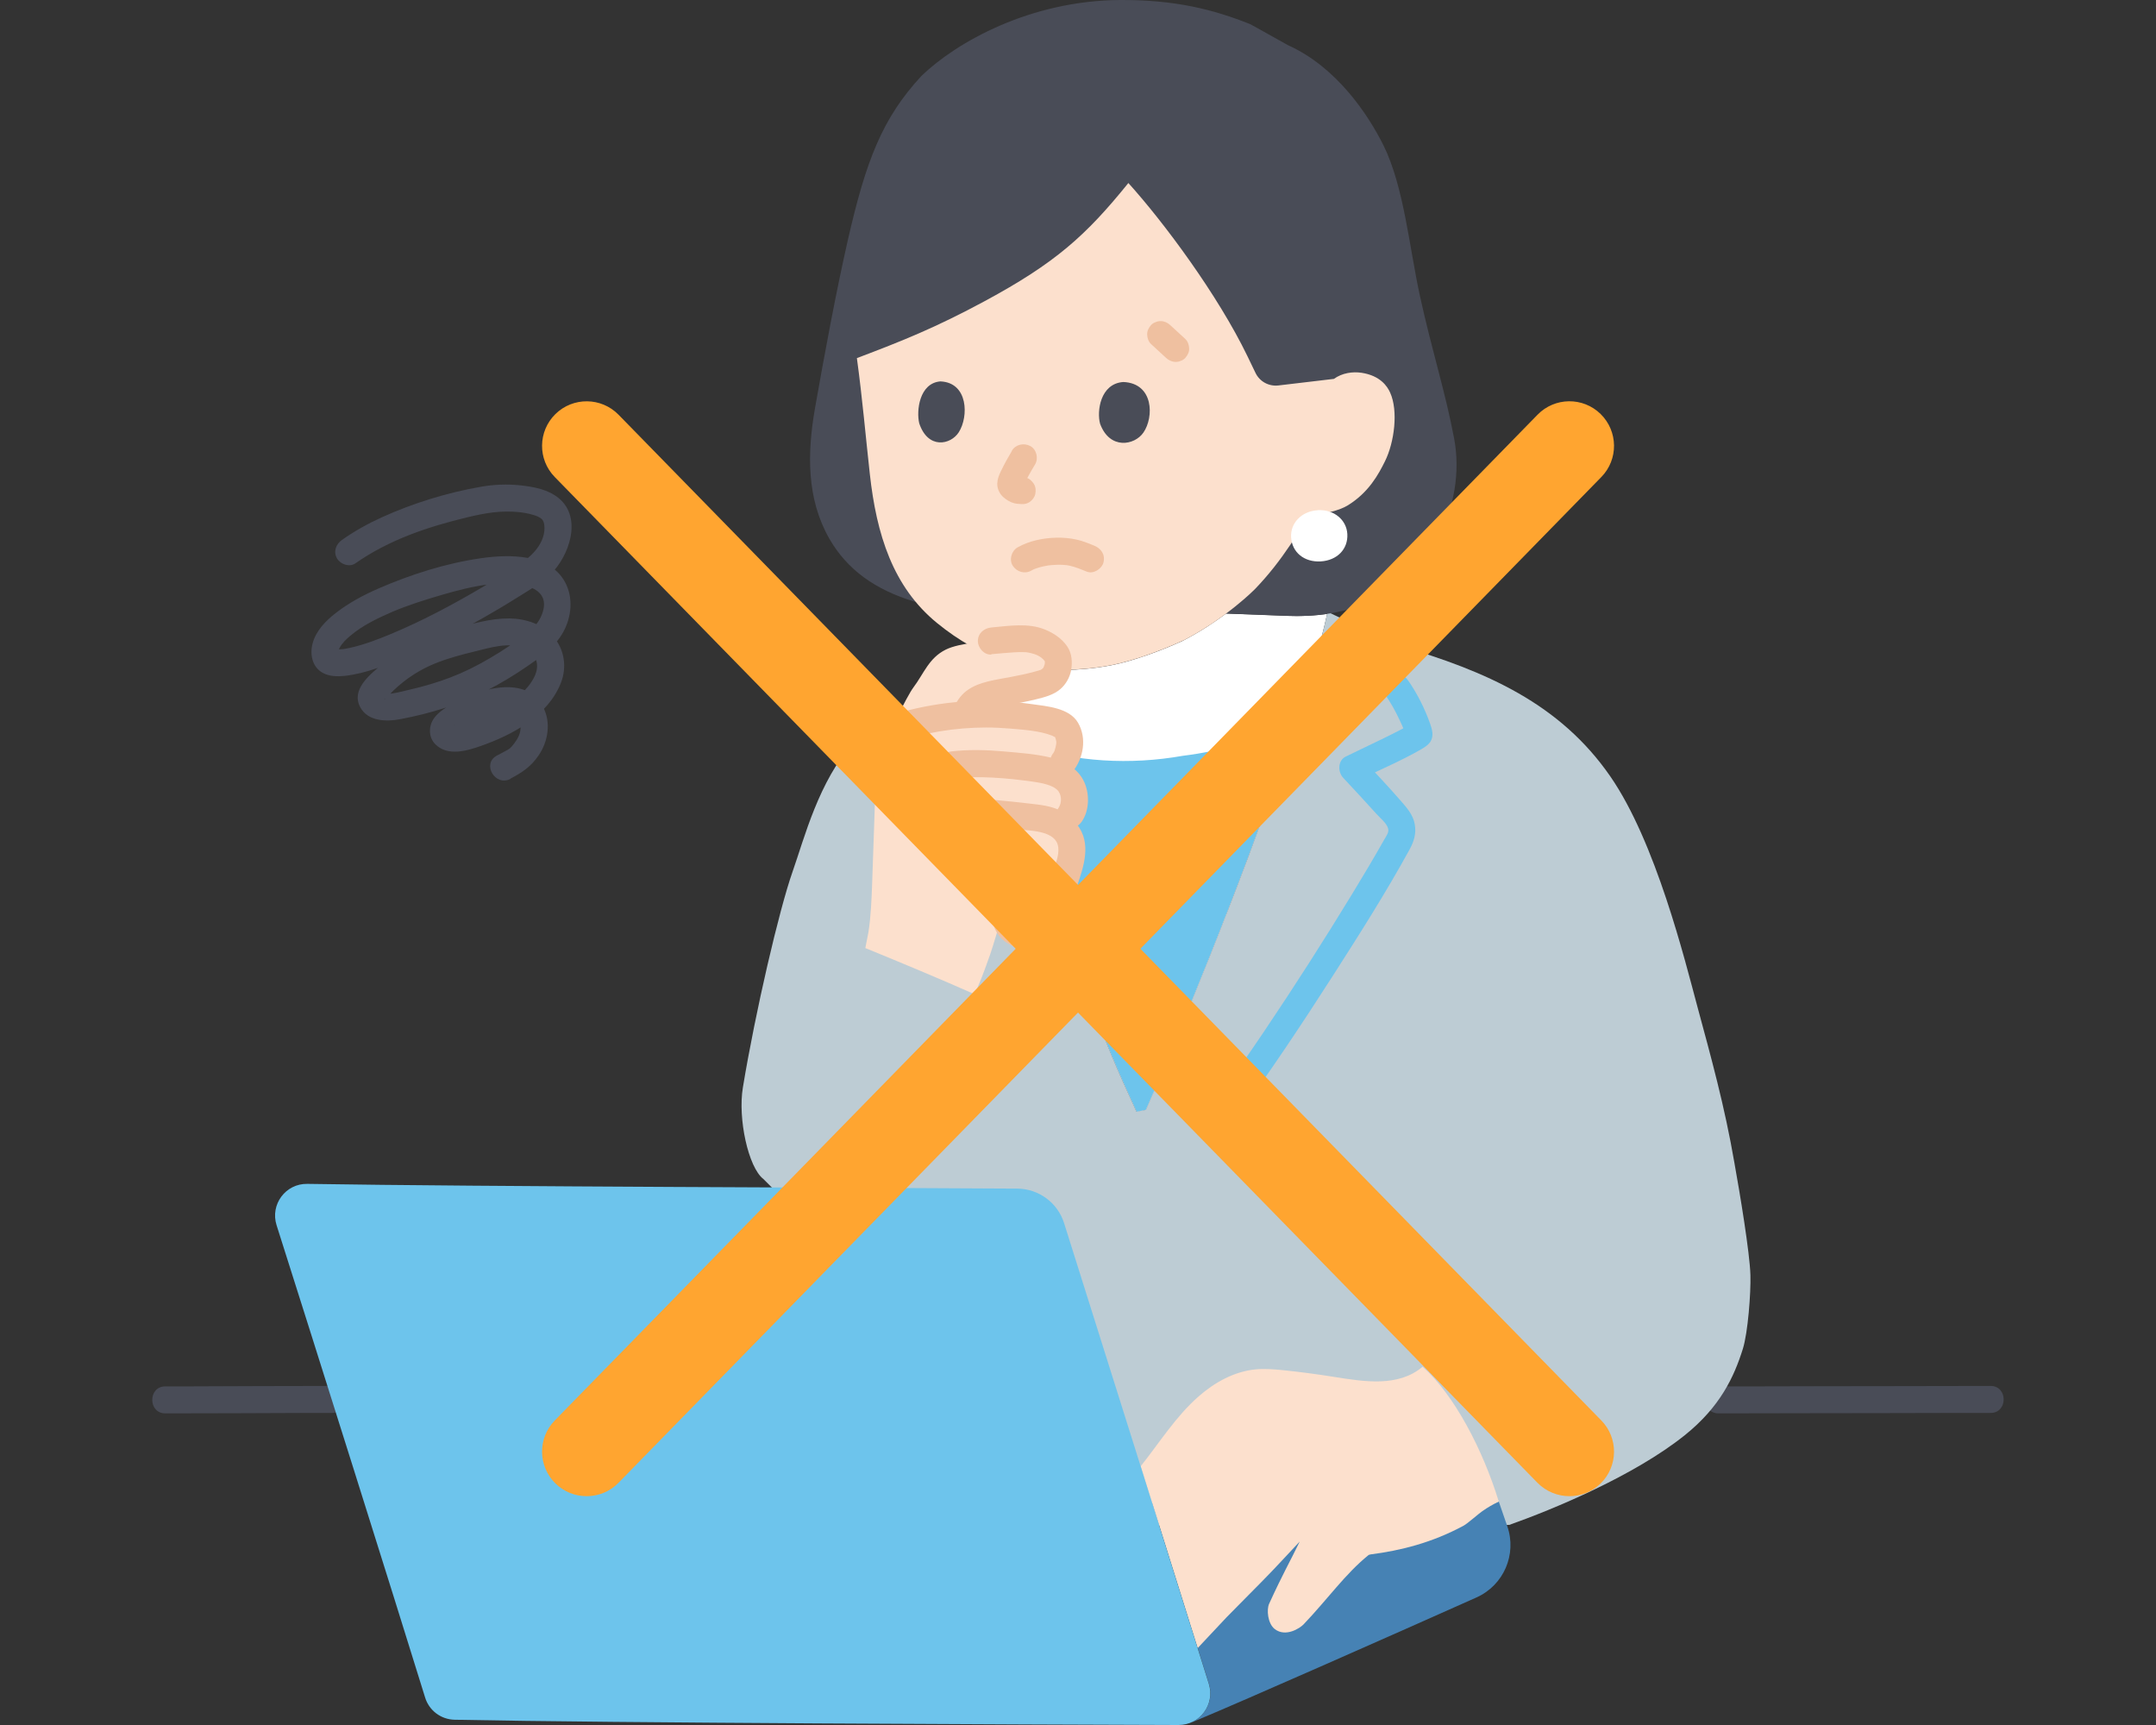 <?xml version="1.0" encoding="UTF-8"?>
<svg id="_レイヤー_1" data-name="レイヤー_1" xmlns="http://www.w3.org/2000/svg" width="250" height="200" version="1.1" viewBox="0 0 250 200">
  <rect x="0" y="0" width="250" height="200" fill="#333333" stroke="none"/>
  <!-- Generator: Adobe Illustrator 29.0.1, SVG Export Plug-In . SVG Version: 2.1.0 Build 192)  -->
  <g id="group">
    <path d="M142.22,105.93c2.35-6.05,4.63-12.17,6.21-17,1.82-5.54,4.01-11.22,5.46-17.75-1.42.21-2.92.29-4.52.23,0,0-4.16-.16-7.2-.27-1.34,1-3.03,2.12-4.97,3.13-2.41,1.12-5.82,2.38-8.38,2.87-.99.19-2,.33-3.05.42-2.88.26-5.54.07-8.06-.58.06.66.09,1.07.09,1.07,1.59,16.39,6.91,32.73,9.15,39.19,1.16,3.35,2.52,6.61,4.85,11.65.4-.08,1.08-.21,1.08-.21,1.75-3.9,5.65-13.24,9.35-22.75Z" fill="#fff"/>
    <path d="M131.82,128.95c-2.34-5.08-3.72-8.35-4.88-11.71-1.85-5.36-5.83-17.5-8.04-30.83,5.84,1.95,12.14,2.3,18.25,1.22,4.6-.56,9.05-1.91,13.1-4.06-.62,1.81-1.24,3.59-1.81,5.36-4.07,12.43-12.7,33.37-15.56,39.75l-1.06.27Z" fill="#6dc4ec"/>
    <path d="M199.27,163.87c3.54,0,7.08-.01,10.62-.02,5.57,0,11.13-.02,16.7-.03,1.41,0,2.82,0,4.23,0,2.02,0,2.02-3.13,0-3.13-3.65,0-7.3.01-10.95.02-5.54,0-11.07.02-16.61.03-1.33,0-2.66,0-3.99,0-2.02,0-2.02,3.13,0,3.13h0Z" fill="#494c57"/>
    <path d="M19.17,163.87c5.51,0,11.02-.03,16.53-.05.92,0,1.84,0,2.75,0,2.02,0,2.02-3.13,0-3.13-5.6,0-11.2.03-16.79.05-.83,0-1.66,0-2.49,0-2.02,0-2.02,3.13,0,3.13h0Z" fill="#494c57"/>
    <path d="M59.2,90.27c1.39-.73,2.4-1.41,3.29-2.74.96-1.42,1.34-3.34.74-4.98-1.63-4.47-7.34-2.82-10.46-1.12-.85.46-1.84,1.02-2.42,1.81-.67.92-.7,2.25.16,3.08,1.43,1.39,3.61.74,5.24.17,3.67-1.28,7.8-3.5,9.29-7.32.71-1.81.42-3.83-.84-5.32-1.25-1.49-3.26-2.13-5.15-2.15-2.1-.02-4.24.61-6.26,1.15-1.57.42-3.1.94-4.57,1.63-1.46.69-2.79,1.6-4.03,2.64-1.37,1.15-3.49,2.87-2.42,4.87.88,1.65,3,1.7,4.6,1.4,1.76-.33,3.51-.76,5.21-1.31,3.42-1.11,6.59-2.79,9.54-4.82,1.6-1.1,3.2-2.21,4.17-3.94s1.23-3.98.23-5.83c-1.81-3.33-6.53-3.23-9.74-2.77-4.06.58-8.14,1.88-11.89,3.51-1.74.76-3.43,1.66-4.94,2.83-1.18.92-2.33,2.08-2.71,3.57-.33,1.27-.02,2.74,1.2,3.39.77.42,1.7.43,2.55.34,2.54-.29,4.96-1.31,7.28-2.31,2.92-1.26,5.76-2.72,8.53-4.28,1.42-.8,2.83-1.64,4.21-2.51,1.29-.81,2.72-1.61,3.82-2.67,2.16-2.09,3.73-6.54.97-8.82-1.24-1.03-2.91-1.33-4.47-1.5-1.53-.16-3.08-.1-4.59.17-3.92.69-7.86,1.9-11.49,3.55-1.61.73-3.16,1.6-4.61,2.62-.69.48-1.01,1.37-.56,2.14.4.68,1.45,1.05,2.14.56,3.9-2.73,8.41-4.24,13-5.34,2.05-.49,3.85-.81,6-.59.71.07,1.65.28,2.14.51.14.07.29.15.42.24-.25-.18.22.23.09.07-.1-.12.14.24.15.28.05.13.09.33.1.45.17,1.68-1.07,3.22-2.37,4.11-1.58,1.08-3.21,2.09-4.86,3.07-3.4,2-6.94,3.89-10.57,5.4-1.56.65-3.16,1.26-4.82,1.62-.17.04-.34.07-.52.1-.06.01-.12.02-.18.03-.23.04.38-.03,0,0-.26.02-.51.03-.77.03-.4,0,.02.02.03.01,0,.01-.27-.05-.3-.08.12.1.32.17.1.03.09.06.26.25.07.02l.4.69s-.19-.5-.08-.17c-.01-.04.02-.51-.03-.17.04-.3.1-.39.16-.51.3-.55.74-.98,1.27-1.42,1.4-1.18,3.14-2.02,4.81-2.74,1.87-.8,3.83-1.41,5.78-1.98,1.78-.52,3.6-.99,5.44-1.22,2.26-.29,7.63-.28,6.15,3.51-.65,1.67-2.31,2.65-3.72,3.6s-3.02,1.92-4.62,2.7c-1.46.72-2.99,1.29-4.55,1.76-.84.25-1.7.48-2.56.67s-1.73.46-2.45.45c-.12,0-.56-.08-.54-.09l-.07-.04c.14.07.23.18.27.35.19.62-.23.47.18.22.34-.22.63-.62.92-.89.35-.32.71-.64,1.08-.93,1.12-.88,2.39-1.62,3.71-2.15,1.47-.6,3.02-1,4.57-1.38,1.78-.43,3.93-1.13,5.72-.38,1.42.59,1.86,1.9,1.22,3.26-.74,1.57-2.21,2.64-3.67,3.5-.99.58-2.03,1.09-3.12,1.48-.54.2-1.08.37-1.64.52-.19.05-.4.13-.6.15.14-.01-.47.05-.33-.03.03-.01.07.13.1.1-.15.95-.08,1.26.19.93.15-.11.31-.22.46-.32.47-.31.96-.59,1.47-.84.97-.48,2.02-.81,3.08-1.02.71-.14,1.71-.25,2.18.37.28.38.31,1.03.21,1.55-.14.69-.59,1.29-.99,1.76-.02.03-.38.34-.1.13-.11.09-.24.16-.36.24-.41.24-.84.45-1.25.67-1.79.94-.2,3.64,1.58,2.7h0Z" fill="#494c57"/>
    <path d="M117.79,78.05c1.59,16.39,6.91,32.73,9.15,39.19,1.16,3.35,2.52,6.61,4.85,11.65.4-.08,1.08-.21,1.08-.21,2.86-6.38,11.49-27.32,15.56-39.75,1.84-5.61,4.07-11.36,5.51-17.99.89.43,1.79.85,1.79.85l6.43,3.05c10.24,2.99,18.74,6.76,24.56,15.17,5.28,7.63,8.63,21.23,10.12,26.77,1.54,5.7,3.15,11.48,4.28,18.08.62,3.43,1.78,10.4,1.85,12.98.06,2.07-.29,6.69-.88,8.56-1.01,3.22-2.61,6.7-6.73,10-5.84,4.69-15.24,8.59-20.35,10.4h-46.33l-40.17-40.11c-1.74-1.35-2.97-6.99-2.37-10.6,1.44-8.74,4.2-20.59,5.76-25.02,1.4-3.98,3.01-10.44,7.11-15.07,2.68-3.03,8.13-5.57,13.06-7.22,0,0,2.37-.79,5.6-1.88.06.71.1,1.16.1,1.16h0Z" fill="#bdccd4"/>
    <path d="M164.6,175.7c-8.61-.39-21.68-.99-30.98-1.41,2.52,8.04,4.91,15.66,6.56,20.93.56,1.78-.3,3.58-1.82,4.37l-.37.19c.26-.11.53-.22.53-.22,6.2-2.59,23.31-10.16,32.69-14.35,3.15-1.41,4.7-4.99,3.57-8.25l-.99-2.87s-3.9,1.85-9.2,1.61Z" fill="#4682b4"/>
    <path d="M158.71,180.28c-2.71,2.18-4.76,5.13-7.56,8.06-.4.42-2.06,1.52-3.33.54-.84-.65-.96-2.27-.66-2.93,1.65-3.61,2.33-4.7,3.55-7.22-1.49,1.57-2.66,2.89-4.43,4.68-.6.61-1.2,1.22-1.8,1.82-.75.76-1.51,1.53-2.26,2.29,0,0-1.6,1.71-3.34,3.56-1.85-5.9-4.22-13.46-6.61-21.08,2.17-2.72,4.07-5.78,6.72-8.1,1.88-1.65,4.19-2.92,6.68-3.14,1.03-.09,2.07,0,3.1.1,1.96.2,3.91.46,5.86.77,3.54.56,7.5,1.23,10.33-1.17,3.67,3.25,7,9.65,8.83,15.63-.74.37-1.23.65-1.9,1.11-.41.28-1.73,1.45-2.16,1.68-3.65,1.98-7.33,2.9-10.8,3.34" fill="#fce0cd"/>
    <path d="M35.64,137.26c20.09.33,65.95.44,82.32.55,2.49.02,4.68,1.63,5.43,4.01,3.9,12.32,12.66,40.22,16.78,53.41.74,2.38-1.03,4.78-3.52,4.77-17.74-.06-65.55-.23-83.93-.61-1.59-.03-2.97-1.07-3.43-2.59-3.62-11.72-12.93-41.26-17.22-54.75-.76-2.4,1.05-4.84,3.57-4.79Z" fill="#6dc4ec"/>
    <path d="M160.57,80.46c.67.96,1.24,1.98,1.73,3.04.3.64.64,1.33.74,2.04v-.83c.43-.59.54-.79.33-.6.25-.19.3-.23.17-.14-.07.02-.16.1-.22.14-.25.15-.51.28-.76.42-.7.37-1.41.72-2.12,1.07-1.46.71-2.92,1.4-4.38,2.11-.95.46-.95,1.77-.32,2.46,1.29,1.39,2.59,2.77,3.86,4.19.41.47,1.2,1.08,1.36,1.7.12.46-.21.86-.43,1.25-1.2,2.12-2.44,4.21-3.71,6.29-3.29,5.4-6.7,10.73-10.23,15.97-2.01,2.98-4.06,5.94-6.19,8.85-.5.68-.12,1.75.56,2.14.79.46,1.64.12,2.14-.56,4.01-5.49,7.79-11.15,11.46-16.88,3.08-4.81,6.16-9.65,8.9-14.65.5-.92.78-1.84.59-2.9-.2-1.12-.92-1.91-1.64-2.74-1.45-1.66-2.96-3.27-4.47-4.88-.11.82-.21,1.64-.32,2.46,2.39-1.16,4.88-2.21,7.18-3.54.41-.24.84-.5,1.09-.92.38-.65.17-1.39-.06-2.05-.63-1.76-1.49-3.49-2.56-5.02-.49-.69-1.37-1.01-2.14-.56-.68.4-1.05,1.45-.56,2.14h0Z" fill="#6dc4ec"/>
    <path d="M106.05,69.76c-4.56-1.38-7.83-3.71-9.9-7.33-2.63-4.63-2.56-9.89-1.64-15.14,1.07-6.09,2.43-13.42,3.8-19.45,2.11-9.22,3.98-14.12,8.54-19.04C110.93,4.86,119.5.06,129.89,0c6.35-.03,10.81,1.09,15.1,2.81l.78.43,3.58,2c5.62,2.52,9.29,8.03,11.07,11.61,2.37,4.78,3.01,11.88,4.22,17.42,1.44,6.57,2.94,11.07,3.98,16.6.68,3.63.16,8.11-2.25,12.16-3.27,5.48-9.01,8.67-16.99,8.37l-43.32-1.65Z" fill="#494c57"/>
    <path d="M137.2,74.26c-2.41,1.12-5.82,2.38-8.38,2.87-.99.19-2,.33-3.05.42-6.56.58-11.99-1.13-17.12-5.32s-7.02-10.3-7.79-17.28c-.47-4.23-.87-8.84-1.5-13.43,5.26-1.99,9.12-3.53,14.83-6.61,8.18-4.41,11.74-7.61,16.65-13.69,4.13,4.57,10.38,12.99,13.8,20.06l.94,1.95c.48,1.01,1.55,1.59,2.66,1.46l6.43-.76c.97-.7,2.19-.86,3.2-.71,2.19.33,3,1.58,3.32,2.29.97,2.13.49,5.78-.59,7.96-.76,1.54-1.91,3.67-4.38,5.16-.78.47-2.75,1.13-4.56.94-.21.43-.34.7-.34.7-.5,1.05-1.69,2.88-1.69,2.88-1.21,1.8-2.52,3.5-4.12,5.16,0,0-3.3,3.36-8.29,5.95" fill="#fce0cd"/>
    <path d="M127.56,49.13c-.39-1.42,0-4.65,2.69-4.84,3.53.14,3.58,4.07,2.33,5.87-1.02,1.48-3.9,2.01-5.02-1.03Z" fill="#494c57"/>
    <path d="M106.59,49.08c-.35-1.43,0-4.67,2.46-4.86,3.23.14,3.28,4.08,2.13,5.89-.94,1.48-3.58,2.01-4.59-1.03Z" fill="#494c57"/>
    <path d="M117.34,52.27c-.46.77-.89,1.55-1.28,2.36-.22.46-.39.87-.42,1.39-.03.6.24,1.2.68,1.6.37.33.78.59,1.26.72.3.08.62.09.92.12l-.42-.06h.03c.43.07.81.08,1.21-.15.32-.19.63-.56.72-.94.09-.4.07-.85-.16-1.21-.21-.32-.54-.66-.94-.72-.26-.04-.53-.06-.79-.1l.42.06c-.12-.02-.23-.05-.35-.09l.37.16c-.1-.05-.2-.1-.29-.17l.32.24c-.09-.07-.17-.14-.24-.22l.24.32s-.04-.05-.05-.09l.16.37s-.03-.09-.04-.14l.06.42c0-.05,0-.1,0-.15l-.06.42c.02-.13.06-.25.11-.37l-.16.37c.39-.88.88-1.73,1.38-2.56.42-.7.18-1.75-.56-2.14s-1.7-.19-2.14.56h0Z" fill="#efc0a0"/>
    <path d="M152.8,59.16c-1.93.11-3.18,1.54-3.09,3.12.1,1.77,1.53,2.92,3.43,2.81s3.19-1.42,3.09-3.18c-.09-1.6-1.5-2.86-3.42-2.76Z" fill="#fff"/>
    <path d="M119.56,66.17c.11-.06.23-.12.34-.18.3-.16-.24.09-.05.02.06-.02.13-.05.19-.07.29-.11.59-.19.89-.26.15-.03.3-.07.45-.09.08-.01.15-.03.23-.04.38-.07-.24.02-.01,0,.33-.03.66-.06.99-.07.3,0,.61,0,.91.03.06,0,.38.05.12,0-.24-.04.01,0,.06.01.14.02.28.05.41.08.67.16,1.31.42,1.94.68.76.31,1.75-.33,1.93-1.09.21-.91-.28-1.6-1.09-1.93-.66-.27-1.34-.55-2.04-.7-.77-.17-1.57-.24-2.35-.22-1.54.04-3.13.36-4.48,1.12-.71.4-1.02,1.44-.56,2.14s1.38.99,2.14.56h0Z" fill="#efc0a0"/>
    <path d="M133.48,39.9l1.74,1.6c.3.28.69.46,1.11.46.22,0,.42-.04.6-.13.19-.06.36-.17.5-.32.27-.3.48-.69.46-1.11s-.15-.82-.46-1.11c-.58-.53-1.16-1.07-1.74-1.6-.3-.28-.69-.46-1.11-.46-.22,0-.42.04-.6.13-.19.06-.36.17-.5.32-.27.3-.48.69-.46,1.11s.15.82.46,1.11h0Z" fill="#efc0a0"/>
    <path d="M102.12,86.63c.66-.96,3.07-5.97,3.77-6.89,1.26-1.68,1.81-3.44,3.77-4.42,1.65-.83,5.21-1.01,7-1.18,1.81-.17,3.21-.19,4.53.57.68.39,1.33.98,1.46,1.58.24,1.11-.26,2.49-1.63,2.91-1.83.56-3.62.81-5.49,1.24-.98.22-2.04.42-2.79,1.13-.69.66-1.22,2.39-1.67,3.73" fill="#fce0cd"/>
    <path d="M114.94,75.85c.84-.07,1.69-.16,2.53-.21.4-.03.8-.04,1.21-.03.17,0,.35.01.52.04.19.02.04,0,0,0,.11.02.22.04.33.07.58.14,1.19.37,1.62.94-.08-.11.11.26,0,.04.11.21,0,.1,0-.02,0,.07,0,.13,0,.2s0,.13-.01.2c0-.03.05-.25,0-.08-.03.1-.17.45-.05.21-.03.06-.07.12-.1.18-.12.21.14-.17,0,.02-.04.06-.1.1-.15.15.02-.02.18-.14.03-.02-.06.05-.13.08-.19.12.03-.01.19-.07.01,0-.23.09-.47.14-.71.21-.9.25-1.81.43-2.73.61-1.72.34-3.74.53-5.18,1.62s-1.95,3.1-2.51,4.77c-.27.8.31,1.71,1.09,1.93.85.23,1.66-.29,1.93-1.09.13-.4.26-.79.4-1.18.07-.2.14-.4.22-.6.03-.08.06-.17.1-.25.21-.52-.05.1.08-.18.08-.17.16-.34.25-.5.04-.08.29-.41.19-.3-.15.16.26-.19.15-.11.07-.05.15-.09.23-.13.04-.02.35-.15.2-.09.83-.32,1.77-.46,2.64-.64,1.02-.21,2.04-.39,3.05-.64s2.05-.5,2.87-1.2c.63-.54,1.09-1.35,1.24-2.17.17-.95.1-1.98-.46-2.79-.63-.91-1.56-1.53-2.57-1.94-1.96-.8-4.17-.42-6.21-.24-.84.07-1.57.67-1.57,1.57,0,.79.72,1.64,1.57,1.57h0Z" fill="#efc0a0"/>
    <path d="M105.83,83.85c5.47-1.38,10.1-1.38,15.69-.32.55.11,1.7.45,2.04.9.25.32.43.97.48,1.37.11.76-.27,2.03-.75,2.56l-1.1,1.22c.88.32,1.65.82,2.07,1.65.49.97.41,2.49-.19,3.26l-1.1,1.4c.33.27.62.59.89.99.55.82.49,2.08.22,3.02-.45,1.52-.77,2.61-1.28,4.1-.31.91-.72,1.95-1.23,2.76s-1.3,1.5-2.25,1.67c-.63.11-1.25-.12-1.78-.47-.67-.44-.98-1.2-1.03-2.04l-.25-.04c-.52,1.81-1.06,3.64-1.45,4.79-.32.94-.9,2.51-1.29,3.43-.06.15-.28.66-.52,1.17-3.86-1.72-8.89-3.81-12.66-5.35l.36-1.84c.29-1.86.36-3.77.43-5.65.15-4.42.31-8.83.45-13.24.04-1.05.21-2.16.81-3.02.62-.89,1.84-1.91,3.44-2.33" fill="#fce0cd"/>
    <path d="M106.24,85.36c3.58-.89,7.19-1.21,10.86-.89,1.58.14,3.4.24,4.89.82.08.03.45.26.33.11.03.03.16.47.17.63.02.21-.16,1.03-.32,1.23-.53.66-.64,1.57,0,2.21.55.55,1.68.66,2.21,0,1.26-1.57,1.67-3.88.62-5.68-1.01-1.73-3.64-1.91-5.4-2.16-4.79-.68-9.5-.46-14.2.7-1.96.49-1.13,3.51.83,3.02h0Z" fill="#efc0a0"/>
    <path d="M110.31,90.26c3.12-.35,6.52-.05,9.48.37.98.14,2.17.37,2.77.92.56.51.62,1.5.16,2.15-.49.69-.12,1.74.56,2.14.78.46,1.65.13,2.14-.56.95-1.35.95-3.41.19-4.84-.77-1.45-2.31-2.25-3.85-2.62-1.75-.42-3.61-.54-5.39-.7-2.02-.18-4.05-.23-6.06,0-.84.1-1.57.65-1.57,1.57,0,.77.72,1.66,1.57,1.57h0Z" fill="#efc0a0"/>
    <path d="M111.06,95.55c2.41.17,4.81.37,7.21.63,1.4.16,4.2.15,4.44,2.05.12.99-.37,2.04-.65,2.97-.36,1.19-.71,2.42-1.2,3.56-.31.71-.74,1.72-1.52,2.05-.71.3-1.21-.31-1.26-.89-.07-.84-.67-1.57-1.57-1.57-.79,0-1.64.72-1.57,1.57.11,1.3.55,2.49,1.65,3.28s2.43,1.05,3.68.59c2.57-.95,3.52-3.74,4.3-6.13.73-2.23,1.94-4.93.84-7.23-.47-.99-1.39-1.88-2.35-2.39-1.15-.61-2.38-.72-3.65-.87-2.77-.33-5.55-.56-8.34-.76-.84-.06-1.57.76-1.57,1.57,0,.9.72,1.5,1.57,1.57h0Z" fill="#efc0a0"/>
  </g>
  <g>
    <path d="M181.98,173.47c-1.34,0-2.68-.52-3.7-1.55L64.33,55.31c-2-2.04-1.96-5.31.08-7.31,2.04-1.99,5.31-1.96,7.31.08l113.96,116.61c2,2.04,1.96,5.31-.08,7.31-1.01.98-2.31,1.47-3.61,1.47Z" fill="#ffa530"/>
    <path d="M68.02,173.47c-1.3,0-2.61-.49-3.61-1.47-2.04-2-2.08-5.27-.08-7.31l113.96-116.61c1.99-2.04,5.27-2.08,7.31-.08,2.04,2,2.08,5.27.08,7.31l-113.96,116.61c-1.01,1.04-2.35,1.55-3.7,1.55Z" fill="#ffa530"/>
  </g>
</svg>
